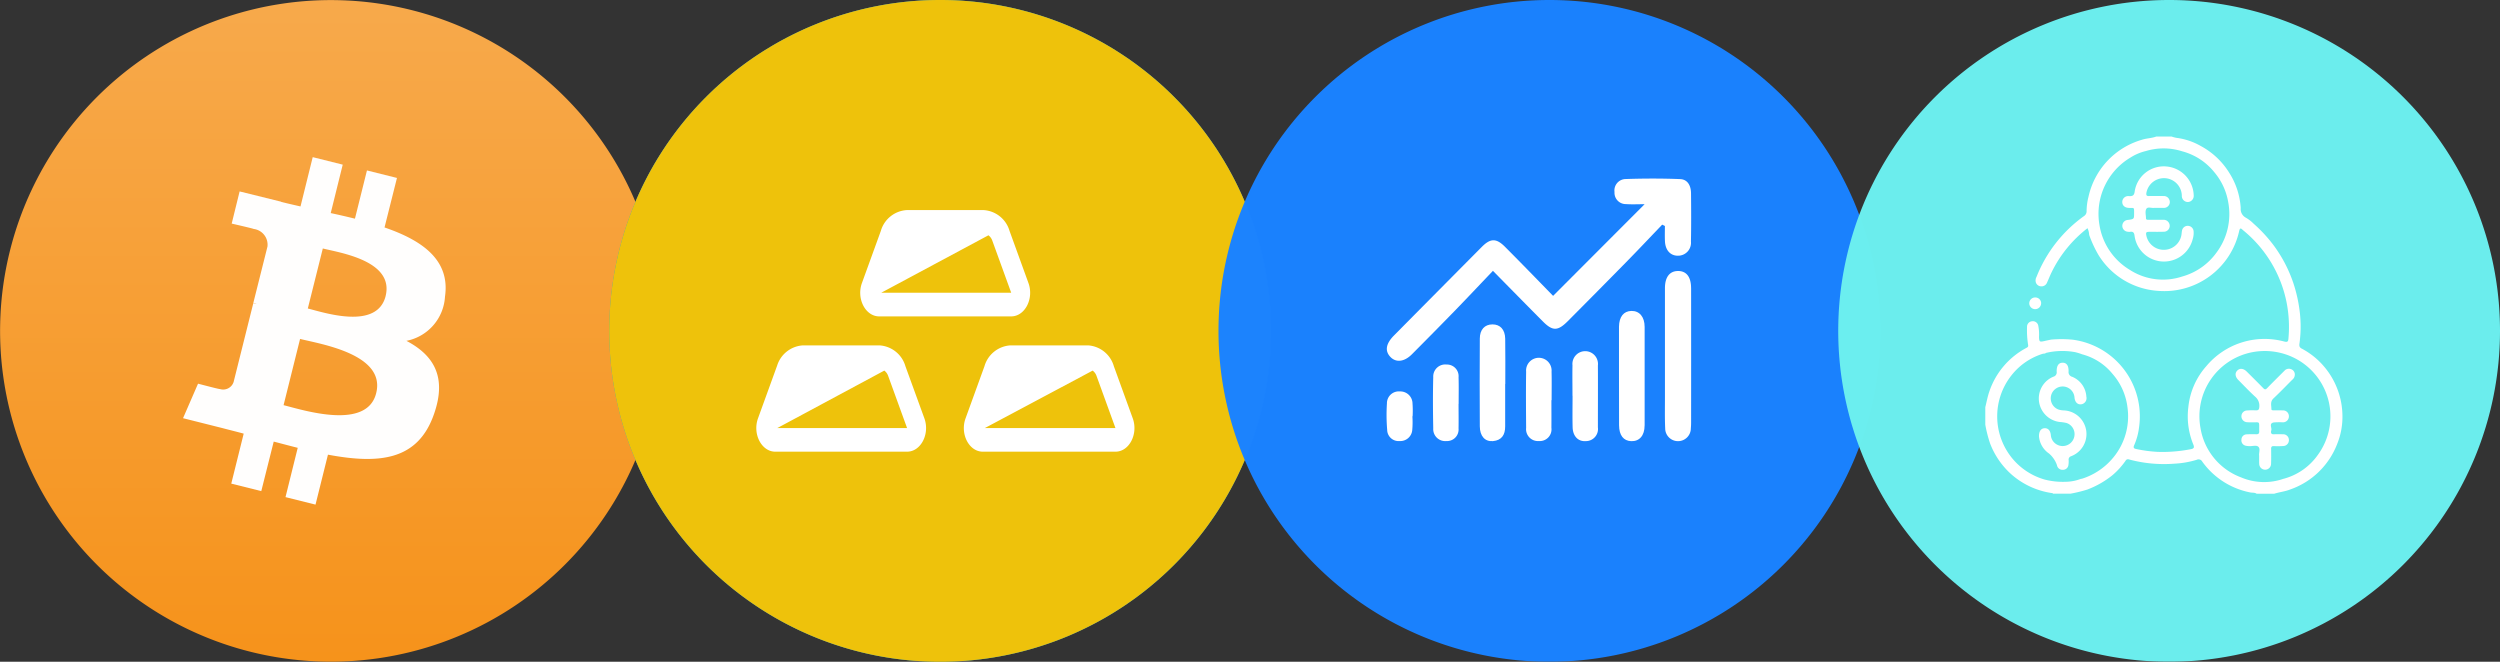 <svg xmlns="http://www.w3.org/2000/svg" xmlns:xlink="http://www.w3.org/1999/xlink" width="238" height="63" viewBox="0 0 238 63"><rect x="0" y="0" width="238" height="63" fill="#333333" stroke="none"/><defs><linearGradient id="a" x1="0.5" x2="0.5" y2="1" gradientUnits="objectBoundingBox"><stop offset="0" stop-color="#f9aa4b"></stop><stop offset="1" stop-color="#f7931a"></stop></linearGradient></defs><g transform="translate(0)"><path d="M62.058,39.118A31.492,31.492,0,1,1,39.118.944,31.493,31.493,0,0,1,62.058,39.118Z" opacity="0.99" fill="url(#a)"></path><path d="M42.362,28.245c.51-3.469-2.122-5.346-5.755-6.591l1.184-4.714-2.857-.714-1.143,4.591c-.755-.184-1.53-.367-2.306-.531l1.143-4.612-2.857-.714-1.163,4.693q-.949-.214-1.837-.429v-.02l-3.959-.98-.755,3.061q2.122.49,2.081.51a1.512,1.512,0,0,1,1.326,1.673l-1.347,5.367a1.33,1.33,0,0,1,.306.1,1.7,1.7,0,0,1-.306-.082l-1.877,7.51a1.042,1.042,0,0,1-1.306.673q.02.041-2.081-.51l-1.428,3.285,3.734.939c.694.184,1.367.347,2.041.531L22.017,46.04l2.857.714,1.184-4.714c.775.2,1.551.408,2.286.592L27.18,47.325l2.857.714,1.184-4.755c4.9.918,8.571.551,10.1-3.877,1.245-3.551-.061-5.612-2.632-6.959A4.553,4.553,0,0,0,42.362,28.245Zm-6.55,9.183c-.877,3.551-6.877,1.633-8.816,1.143l1.571-6.306C30.506,32.755,36.751,33.714,35.812,37.428Zm.9-9.244c-.816,3.245-5.8,1.592-7.408,1.184l1.428-5.714C32.343,24.062,37.546,24.817,36.71,28.184Z" fill="#fff" opacity="0.99"></path><g transform="translate(58)"><path d="M31.5,63A31.5,31.5,0,1,0,0,31.5,31.5,31.5,0,0,0,31.5,63Z" fill="#e2bd23" opacity="0.2"></path><g opacity="0.99"><path d="M31.5,63A31.5,31.5,0,1,0,0,31.5,31.5,31.5,0,0,0,31.5,63Z" fill="#32a4be"></path></g><path d="M31.5,63A31.5,31.5,0,1,0,0,31.5,31.5,31.5,0,0,0,31.5,63Z" fill="#f0c30b" opacity="0.99"></path><g transform="translate(14 20)"><path d="M24.189,12.88a2.746,2.746,0,0,0-2.467,1.982l-1.8,4.962C19.377,21.312,20.251,23,21.563,23H34.194c1.311,0,2.185-1.688,1.643-3.177l-1.8-4.962a2.739,2.739,0,0,0-2.463-1.982h-7.38Zm10,7.871H21.757L32.02,15.281a1.081,1.081,0,0,1,.371.509l1.8,4.961ZM1.967,14.862A2.748,2.748,0,0,1,4.433,12.88h7.295a2.746,2.746,0,0,1,2.467,1.982L16,19.823C16.54,21.312,15.666,23,14.354,23H1.806C.5,23-.378,21.312.163,19.823l1.8-4.962ZM2,20.751H14.354l-1.8-4.962a1.075,1.075,0,0,0-.368-.509L2,20.751ZM11.856,1.982A2.745,2.745,0,0,1,14.322,0h7.319a2.747,2.747,0,0,1,2.467,1.982l1.8,4.962c.541,1.489-.333,3.177-1.644,3.177H11.7c-1.311,0-2.185-1.688-1.644-3.177l1.8-4.962Zm.034,5.889H24.267l-1.8-4.962a1.075,1.075,0,0,0-.368-.509Z" fill="#fff" fill-rule="evenodd"></path></g></g><g transform="translate(116)"><g opacity="0.99"><path d="M31.5,0A31.5,31.5,0,1,1,0,31.5,31.5,31.5,0,0,1,31.5,0Z" fill="#1a82ff"></path><path d="M31.453,42.5a5.241,5.241,0,0,0,3.319-1.064,5.955,5.955,0,0,0,1.98-2.885,20.7,20.7,0,0,0,.864-3.494,23.628,23.628,0,0,0,.25-3.544,27.464,27.464,0,0,0-.279-4.127L26.375,39.065A5.255,5.255,0,0,0,31.453,42.5Z" fill="#1a82ff"></path><path d="M31.565,20.522a5.241,5.241,0,0,0-3.319,1.064,5.955,5.955,0,0,0-1.98,2.885,20.247,20.247,0,0,0-.864,3.494,23.626,23.626,0,0,0-.25,3.544q0,1.234.079,2.329L35.924,22.7a5.06,5.06,0,0,0-4.36-2.174Z" fill="#1a82ff"></path><path d="M16.783,42.647l-1.377-1.321L25.848,30.442l1.377,1.321ZM36.457,31.289,35.08,29.968,45.522,19.084,46.9,20.4Z" fill="#1a82ff"></path></g></g><g transform="translate(132 17)"><g transform="translate(0.027)"><path d="M28.952,6A1.23,1.23,0,0,1,27.7,7.343c-.705,0-1.184-.521-1.223-1.373-.023-.483-.006-.97-.006-1.456-.084-.043-.171-.085-.257-.128C25.06,5.593,23.912,6.809,22.742,8q-2.752,2.8-5.529,5.587c-.936.938-1.433.944-2.352.021-1.536-1.544-3.061-3.1-4.76-4.824C8.832,10.113,7.622,11.4,6.394,12.664Q4.4,14.709,2.388,16.727c-.722.725-1.512.814-2.044.259-.548-.57-.441-1.261.328-2.039q4.181-4.223,8.367-8.44c.827-.833,1.382-.846,2.221,0,1.561,1.565,3.1,3.155,4.569,4.66l8.712-8.727c-.656,0-1.215.032-1.767-.009a1.078,1.078,0,0,1-1.1-1.152A1.088,1.088,0,0,1,22.706.045c1.739-.059,3.481-.064,5.22.006.73.03,1.026.653,1.033,1.346.015,1.533.023,3.068-.008,4.6" fill="#fff" fill-rule="evenodd"></path></g><path d="M28.994,10.434q.006,6.389,0,12.781c0,.187-.009.376-.026.563a1.221,1.221,0,0,1-2.442,0c-.047-1.031-.021-2.068-.023-3.1q0-1.881,0-3.759c0-2.162,0-4.322,0-6.484,0-1.059.45-1.633,1.249-1.635s1.24.565,1.24,1.639" fill="#fff" fill-rule="evenodd"></path><g transform="translate(22.128 12.601)"><path d="M2.438,10.906c0,.967-.5,1.522-1.275,1.492C.429,12.37.013,11.841.007,10.889,0,9.324,0,7.761,0,6.2s-.009-3.131,0-4.7C.014.55.448.017,1.179,0c.765-.017,1.26.559,1.262,1.516q.008,4.7,0,9.39" fill="#fff" fill-rule="evenodd"></path></g><path d="M11.292,19.552c0,1.344-.008,2.691,0,4.035.006.812-.336,1.333-1.163,1.407-.756.066-1.245-.472-1.251-1.4q-.025-4.175,0-8.351c0-.872.467-1.356,1.2-1.361s1.2.489,1.217,1.356c.024,1.439.008,2.878.008,4.316Z" fill="#fff" fill-rule="evenodd"></path><path d="M20.121,23.694a1.152,1.152,0,0,1-1.165,1.3c-.718.051-1.219-.47-1.242-1.314-.026-1-.006-2-.006-3H17.7c0-.969-.019-1.937,0-2.9a1.218,1.218,0,1,1,2.42.017c.013,1.969,0,3.937,0,5.906" fill="#fff" fill-rule="evenodd"></path><path d="M15.715,21.1h-.021c0,.876.008,1.752,0,2.628A1.114,1.114,0,0,1,14.5,24.986a1.13,1.13,0,0,1-1.212-1.25c-.013-1.784-.028-3.569,0-5.351a1.215,1.215,0,1,1,2.421-.008c.023.906.006,1.814.006,2.723" fill="#fff" fill-rule="evenodd"></path><path d="M6.854,21.443c0,.782.015,1.563,0,2.345a1.1,1.1,0,0,1-1.154,1.2,1.142,1.142,0,0,1-1.255-1.21c-.03-1.624-.043-3.251,0-4.875a1.145,1.145,0,0,1,1.268-1.2,1.112,1.112,0,0,1,1.142,1.218c.028.844.008,1.688.008,2.532Z" fill="#fff" fill-rule="evenodd"></path><path d="M2.482,22.633H2.46a8.354,8.354,0,0,1-.013,1.3,1.143,1.143,0,0,1-1.208,1.055,1.086,1.086,0,0,1-1.18-1.069,17.057,17.057,0,0,1-.023-2.515,1.128,1.128,0,0,1,1.221-1.14,1.163,1.163,0,0,1,1.215,1.156,9.674,9.674,0,0,1,.009,1.212" fill="#fff" fill-rule="evenodd"></path></g><g transform="translate(175)"><g opacity="0.99"><path d="M63,31.5A31.5,31.5,0,1,1,31.5,0,31.5,31.5,0,0,1,63,31.5Z" fill="#6cefef"></path></g></g><g transform="translate(189 13)"><path d="M31.655,30.311a5.8,5.8,0,0,1-3.294,2.279,5.6,5.6,0,0,1-4.011-.143,6.054,6.054,0,0,1-3.863-4.7,6.209,6.209,0,0,1,5.047-7.239,6.342,6.342,0,0,1,2.828.156,6.217,6.217,0,0,1,3.294,9.646m-19.473.25a6.312,6.312,0,0,1-2.958,2.008.745.745,0,0,1-.127.021,4.216,4.216,0,0,1-1.4.276,6.951,6.951,0,0,1-2.046-.211A6.229,6.229,0,0,1,3,31.109a6.29,6.29,0,0,1-.5-8.386,6.071,6.071,0,0,1,2.955-2.038.989.989,0,0,1,.194-.024A.1.1,0,0,1,5.7,20.65l.075-.053a6.751,6.751,0,0,1,2.772-.074,5.461,5.461,0,0,1,.683.211A5.534,5.534,0,0,1,12.1,22.579a5.886,5.886,0,0,1,1.435,3.2,6.15,6.15,0,0,1-1.348,4.777m9.831-19.519a6.02,6.02,0,0,1-3.284,2.291,5.817,5.817,0,0,1-4.979-.639,6.1,6.1,0,0,1-2.893-4.31,6.235,6.235,0,0,1,2.992-6.4,4.721,4.721,0,0,1,1.432-.6,5.826,5.826,0,0,1,3.449.023,5.839,5.839,0,0,1,3.049,1.969,5.983,5.983,0,0,1,1.346,2.893,6.11,6.11,0,0,1-1.111,4.771M34,26.539a7.35,7.35,0,0,0-1.71-4.6,7.166,7.166,0,0,0-2.179-1.759c-.236-.125-.226-.293-.2-.492a11.8,11.8,0,0,0,.07-2.56A13.829,13.829,0,0,0,29.3,13.87,13.014,13.014,0,0,0,27.409,10.3a13.715,13.715,0,0,0-1.859-2,3.483,3.483,0,0,0-.748-.578.925.925,0,0,1-.486-.912A6.993,6.993,0,0,0,23.21,3.428,7.192,7.192,0,0,0,20.485.884,6.234,6.234,0,0,0,18.2.123,3.106,3.106,0,0,1,17.736,0H16.274c-.44.164-.916.159-1.365.306A7.281,7.281,0,0,0,9.821,5.745,5.7,5.7,0,0,0,9.644,7.09a.542.542,0,0,1-.256.487,12.968,12.968,0,0,0-4.51,5.779.7.7,0,0,0-.071.512.542.542,0,0,0,.49.391.56.56,0,0,0,.581-.358c.153-.331.283-.673.444-1A11.871,11.871,0,0,1,9.73,8.725a1.67,1.67,0,0,1,.159.637,11.085,11.085,0,0,0,.89,1.92A7.211,7.211,0,0,0,16.45,14.69a7.305,7.305,0,0,0,7.724-5.713c.086-.391.241-.164.365-.061a11.832,11.832,0,0,1,4.152,6.917,12.1,12.1,0,0,1,.165,3.434c-.024.279-.123.309-.378.251a7.229,7.229,0,0,0-7.441,2.345,6.9,6.9,0,0,0-1.705,3.883,7.058,7.058,0,0,0,.47,3.567c.13.319.033.4-.25.452a13.911,13.911,0,0,1-3.167.252,13.167,13.167,0,0,1-2.032-.274c-.225-.042-.273-.145-.186-.344a6,6,0,0,0,.472-1.721,7.363,7.363,0,0,0-6.3-8.337,10.988,10.988,0,0,0-2.084-.01c-.213.046-.428.089-.64.139-.439.1-.486.067-.5-.386a4.349,4.349,0,0,0-.066-1.05.526.526,0,0,0-.619-.446.519.519,0,0,0-.456.548,8.785,8.785,0,0,0,.1,1.681c.036.2-.041.235-.171.307A7.365,7.365,0,0,0,.378,24.291c-.164.478-.254.981-.378,1.474v1.66a12.435,12.435,0,0,0,.459,1.8,7.567,7.567,0,0,0,2.012,2.923A7.462,7.462,0,0,0,6.405,33.95c.015,0,.026.032.038.05H8.1a12.949,12.949,0,0,0,1.611-.394,8.673,8.673,0,0,0,2.393-1.366,7.172,7.172,0,0,0,1.251-1.379.257.257,0,0,1,.328-.121,12.864,12.864,0,0,0,4.346.4,8.681,8.681,0,0,0,2.1-.369.4.4,0,0,1,.531.182,7.355,7.355,0,0,0,4.574,2.929c.2.039.42-.006.6.123H27.5c.5-.161,1.02-.208,1.509-.4a7.39,7.39,0,0,0,4.48-4.314A6.867,6.867,0,0,0,34,26.539" fill="#fff" fill-rule="evenodd"></path><path d="M5.786,20.6l-.085.06.085-.06" fill="#fff" fill-rule="evenodd"></path><path d="M5.314,15.883a.564.564,0,1,1-1.128-.029.56.56,0,0,1,.6-.535.551.551,0,0,1,.532.564" fill="#fff" fill-rule="evenodd"></path><path d="M27.438,24.926c-.335.31-.2.67-.2,1.018,0,.136.141.115.235.117.277.006.554-.005.83.01a.553.553,0,0,1,.6.567.564.564,0,0,1-.609.565,6.44,6.44,0,0,0-.828.013c-.49.089-.169.493-.237.747-.044.16-.076.4.242.38.287-.014.576-.01.863,0a.54.54,0,0,1,.569.526.555.555,0,0,1-.542.594,8.63,8.63,0,0,1-.9.007c-.189-.006-.251.07-.249.252.006.476.012.952-.006,1.427a.564.564,0,1,1-1.128.006c-.008-.077-.006-.155-.007-.232,0-.166,0-.332,0-.549-.041-.252.138-.638-.075-.841-.2-.186-.571-.038-.866-.062a1.555,1.555,0,0,1-.36-.044.517.517,0,0,1-.384-.584.5.5,0,0,1,.493-.493,8.885,8.885,0,0,1,.9-.009c.205.006.305-.05.3-.277-.026-1.061.146-.829-.811-.858a3.569,3.569,0,0,1-.365-.013.56.56,0,0,1-.519-.583.545.545,0,0,1,.532-.533,6.814,6.814,0,0,1,.829-.011c.234.01.323-.06.34-.314a1.12,1.12,0,0,0-.394-.988c-.556-.506-1.072-1.055-1.6-1.588-.309-.311-.344-.657-.1-.9s.58-.213.9.1c.526.523,1.054,1.043,1.57,1.575.141.145.225.152.37,0,.539-.556,1.092-1.1,1.64-1.647a.564.564,0,0,1,.634-.161.538.538,0,0,1,.362.475.631.631,0,0,1-.233.525c-.6.593-1.174,1.2-1.791,1.777" fill="#fff" fill-rule="evenodd"></path><path d="M8.176,30.432a.327.327,0,0,0-.24.369,2.175,2.175,0,0,1-.022.462.515.515,0,0,1-.526.462.53.53,0,0,1-.562-.422l-.008-.033a2.552,2.552,0,0,0-.749-1.093,2.2,2.2,0,0,1-.957-1.626c-.01-.5.194-.764.526-.785s.559.221.6.646a1.131,1.131,0,0,0,2.244.106,1.116,1.116,0,0,0-.755-1.251,4.1,4.1,0,0,0-.654-.095,2.265,2.265,0,0,1-1.956-1.927,2.236,2.236,0,0,1,1.363-2.382.425.425,0,0,0,.316-.483c-.014-.566.185-.845.562-.849s.587.273.57.839a.458.458,0,0,0,.342.5,2.176,2.176,0,0,1,1.352,1.9.588.588,0,0,1-.51.722c-.336.03-.57-.208-.617-.626a1.133,1.133,0,1,0-1.542,1.116,1.832,1.832,0,0,0,.521.089,2.253,2.253,0,0,1,.7,4.359" fill="#fff" fill-rule="evenodd"></path><path d="M19.744,9.773a2.823,2.823,0,0,1-5.534-.326c-.036-.284-.125-.426-.426-.377a.683.683,0,0,1-.2-.007.564.564,0,0,1,0-1.127c.582-.077.583-.077.582-.656,0-.554.028-.479-.479-.487-.4-.007-.647-.229-.647-.559a.565.565,0,0,1,.644-.563c.378.023.5-.1.544-.477a2.8,2.8,0,0,1,3.057-2.342A2.841,2.841,0,0,1,19.84,5.576a.589.589,0,0,1-.522.655.574.574,0,0,1-.608-.564,1.7,1.7,0,0,0-3.377-.285c-.024.2.022.285.237.281.464-.009.929-.007,1.395,0a.557.557,0,0,1,.566.381.541.541,0,0,1-.152.606.556.556,0,0,1-.4.142c-.243,0-.487,0-.731,0v0c-.067,0-.133-.005-.2,0-.238.025-.569-.117-.7.069-.166.247-.051.6-.051.907,0,.182.156.153.273.154.454,0,.908,0,1.362.005a.571.571,0,0,1,.594.39.561.561,0,0,1-.562.744c-.431.019-.863.005-1.3.008-.368,0-.4.049-.323.4A1.7,1.7,0,0,0,18.667,9.4c.025-.142.031-.287.058-.428a.551.551,0,0,1,.554-.473.559.559,0,0,1,.549.484,1.955,1.955,0,0,1-.083.787" fill="#fff" fill-rule="evenodd"></path></g></g></svg>